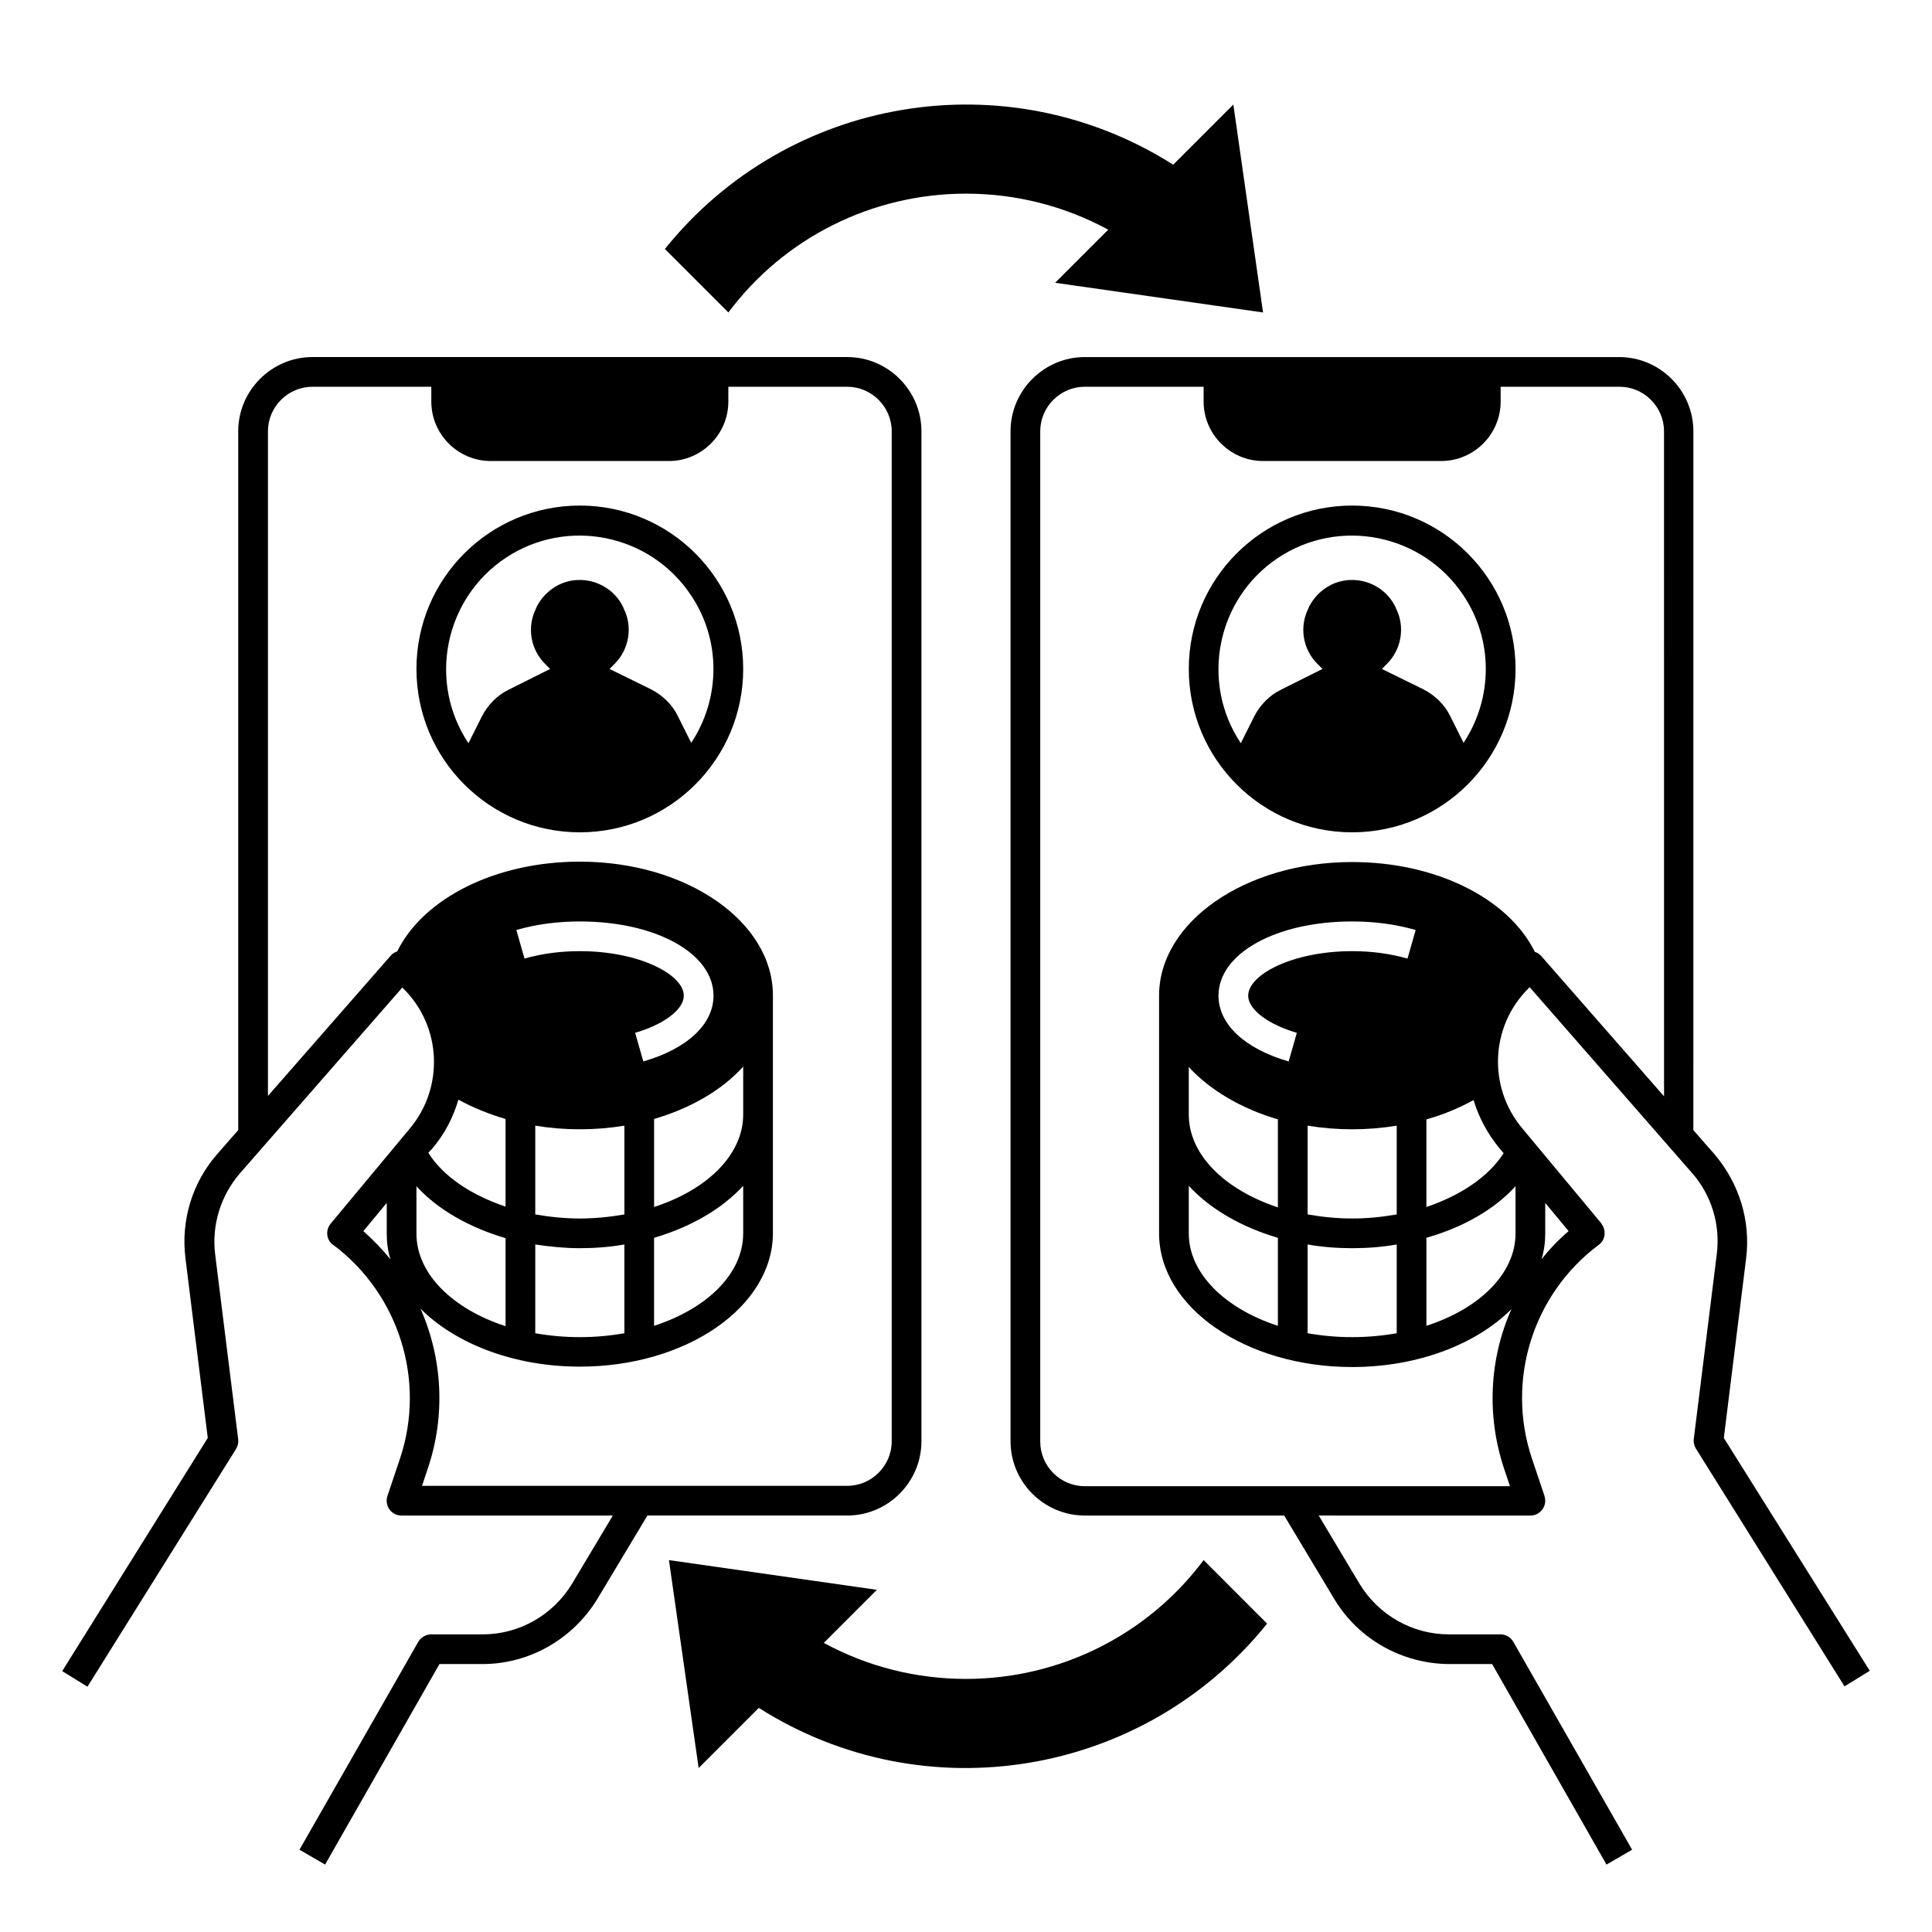 <?xml version="1.0" encoding="UTF-8"?>
<!-- Uploaded to: SVG Repo, www.svgrepo.com, Generator: SVG Repo Mixer Tools -->
<svg fill="#000000" width="800px" height="800px" version="1.1" viewBox="144 144 512 512" xmlns="http://www.w3.org/2000/svg">
 <g>
  <path d="m502.34 277.98c-23.91 0-43.297 19.387-43.297 43.297s19.387 43.297 43.297 43.297c23.91 0 43.297-19.387 43.297-43.297s-19.387-43.297-43.297-43.297zm29.52 62.879-3.543-7.086c-1.477-3.051-4.035-5.512-7.086-7.086l-11.02-5.41 1.379-1.379c3.836-3.836 4.82-9.84 2.363-14.66l-0.195-0.492c-3.148-6.297-10.824-8.855-17.121-5.707-2.461 1.277-4.43 3.246-5.707 5.707l-0.195 0.492c-2.461 4.922-1.477 10.824 2.363 14.66l1.379 1.379-11.02 5.512c-3.051 1.477-5.512 4.035-7.086 7.086l-3.543 7.086c-10.824-16.234-6.394-38.277 9.84-49.102 16.234-10.824 38.277-6.394 49.102 9.84 7.961 11.805 7.961 27.254 0.09 39.16z"/>
  <path d="m600.83 525.07 5.902-47.527c1.277-10.035-1.871-20.074-8.461-27.75l-5.512-6.297 0.004-185.19c0-10.824-8.855-19.68-19.68-19.68h-141.6c-10.824 0-19.68 8.855-19.68 19.68v267.65c0 10.824 8.855 19.68 19.68 19.68h52.84l13.285 22.141c6.394 10.629 17.91 17.121 30.406 17.219h11.414l30.309 53.137 6.789-3.938-31.488-55.105c-0.688-1.18-1.969-1.969-3.445-1.969h-13.676c-9.645 0-18.598-5.117-23.617-13.383l-10.824-18.105 56.086 0.008c2.164 0 3.938-1.77 3.938-3.938 0-0.395-0.098-0.887-0.195-1.277l-3.344-9.938c-6.887-20.664 0.195-43.492 17.711-56.582 1.77-1.277 2.066-3.738 0.789-5.512 0-0.098-0.098-0.098-0.098-0.195l-20.961-25.191c-9.152-10.922-8.461-27.059 1.672-37.098l0.297-0.297 43 49.199c5.215 5.902 7.578 13.777 6.594 21.551l-6.102 49.004c-0.098 0.887 0.098 1.77 0.59 2.559l39.359 62.977 6.691-4.133zm-47.328-54.219v-8.07l6.199 7.477c-2.656 2.262-5.019 4.723-7.184 7.477 0.688-2.258 0.984-4.523 0.984-6.883zm-7.871-12.496v12.496c0 10.727-9.645 19.977-23.617 24.5v-23.32c9.641-2.754 18.008-7.477 23.617-13.676zm-4.332-10.137 1.18 1.379c-3.938 6.199-11.414 11.219-20.469 14.27v-23.223c4.328-1.18 8.562-2.953 12.496-5.117 1.383 4.621 3.742 8.953 6.793 12.691zm43.691-13.68-32.473-37.098c-0.492-0.59-1.082-0.984-1.77-1.18-6.988-14.168-26.176-23.812-48.414-23.812-28.242 0-51.168 15.844-51.168 35.426v62.977c0 19.582 22.926 35.426 51.168 35.426 17.516 0 32.965-6.102 42.215-15.352-5.902 13.285-6.594 28.34-1.969 42.215l1.574 4.723-112.67-0.004c-6.496 0-11.809-5.312-11.809-11.809v-267.75c0-6.496 5.312-11.809 11.809-11.809h31.488v3.938c0 8.66 7.086 15.742 15.742 15.742h47.23c8.66 0 15.742-7.086 15.742-15.742v-3.938h31.488c6.496 0 11.809 5.312 11.809 11.809zm-82.656 32.375c-3.938 0-7.871-0.395-11.809-1.082v-23.516c7.773 1.277 15.844 1.277 23.617 0v23.52c-3.938 0.684-7.875 1.078-11.809 1.078zm11.809 6.887v23.52c-7.773 1.379-15.844 1.379-23.617 0v-23.52c3.938 0.688 7.871 0.984 11.809 0.984 3.934 0 7.871-0.293 11.809-0.984zm-11.809-77.734c-15.742 0-27.551 6.199-27.551 11.809 0 3.641 5.215 7.578 12.891 9.84l-2.164 7.578c-11.609-3.344-18.598-9.84-18.598-17.418 0-11.219 15.254-19.68 35.426-19.68 5.707 0 11.316 0.688 16.828 2.262l-2.164 7.578c-4.828-1.379-9.75-1.969-14.668-1.969zm-43.297 43.297v-12.594c5.609 6.102 13.875 11.02 23.617 13.875v23.32c-13.973-4.629-23.617-13.875-23.617-24.602zm23.617 32.668v23.32c-13.973-4.527-23.617-13.875-23.617-24.5v-12.594c5.609 6.098 13.875 10.922 23.617 13.773z"/>
  <path d="m388.19 525.95v-267.65c0-10.824-8.855-19.68-19.68-19.68h-141.7c-10.824 0-19.68 8.855-19.68 19.68v185.19l-5.512 6.297c-6.691 7.578-9.742 17.711-8.461 27.75l5.902 47.527-38.574 61.797 6.691 4.133 39.359-62.977c0.492-0.789 0.688-1.672 0.59-2.559l-6.102-49.004c-0.984-7.773 1.477-15.645 6.594-21.551l43-49.199 0.297 0.297c10.137 10.035 10.824 26.176 1.672 37.098l-20.961 25.191c-1.379 1.672-1.18 4.133 0.492 5.512 0.098 0 0.098 0.098 0.195 0.098 17.418 13.086 24.602 35.918 17.711 56.582l-3.344 9.938c-0.688 2.066 0.395 4.328 2.461 5.019 0.395 0.098 0.789 0.195 1.277 0.195h55.988l-10.824 18.105c-5.019 8.266-13.973 13.383-23.617 13.383l-13.668-0.004c-1.379 0-2.754 0.789-3.445 1.969l-31.488 55.105 6.789 3.938 30.309-53.137h11.414c12.398 0 23.91-6.594 30.406-17.219l13.285-22.141h52.941c10.824 0 19.68-8.859 19.68-19.684zm-147.9-55.691 6.199-7.477v8.07c0 2.363 0.297 4.625 0.984 6.887-2.164-2.66-4.625-5.219-7.184-7.481zm18.402-22.043c3.148-3.738 5.41-8.07 6.789-12.793 3.938 2.164 8.168 3.836 12.496 5.117v23.223c-9.055-3.051-16.531-7.969-20.469-14.27zm-4.328 10.137c5.609 6.199 13.973 10.922 23.617 13.777v23.32c-13.973-4.527-23.617-13.875-23.617-24.5zm1.477 79.406 1.574-4.723c4.625-13.777 3.938-28.832-1.969-42.215 9.25 9.25 24.699 15.352 42.215 15.352 28.242 0 51.168-15.844 51.168-35.426v-62.977c0-19.582-22.926-35.426-51.168-35.426-22.238 0-41.426 9.645-48.414 23.812-0.688 0.195-1.277 0.59-1.77 1.18l-32.473 37.098v-176.13c0-6.496 5.312-11.809 11.809-11.809h31.488v3.938c0 8.66 7.086 15.742 15.742 15.742h47.23c8.66 0 15.742-7.086 15.742-15.742v-3.938h31.488c6.496 0 11.809 5.312 11.809 11.809v267.65c0 6.496-5.312 11.809-11.809 11.809zm61.5-73.898v-23.32c9.742-2.856 18.008-7.676 23.617-13.875l-0.004 12.695c0 10.727-9.641 19.973-23.613 24.5zm23.613-5.609v12.598c0 10.727-9.645 19.977-23.617 24.5v-23.32c9.742-2.852 18.008-7.676 23.617-13.777zm-26.469-32.961-2.164-7.578c7.676-2.262 12.891-6.199 12.891-9.84 0-5.609-11.809-11.809-27.551-11.809-4.922 0-9.84 0.59-14.66 1.969l-2.164-7.578c5.512-1.574 11.121-2.262 16.828-2.262 20.172 0 35.426 8.461 35.426 19.68-0.008 7.578-6.992 14.07-18.605 17.418zm-16.824 41.621c-3.938 0-7.871-0.395-11.809-1.082v-23.516c7.773 1.277 15.844 1.277 23.617 0v23.52c-3.938 0.684-7.875 1.078-11.809 1.078zm11.805 6.887v23.52c-7.773 1.379-15.844 1.379-23.617 0l0.004-23.52c3.938 0.59 7.871 0.984 11.809 0.984 3.934 0 7.871-0.293 11.805-0.984z"/>
  <path d="m297.66 277.98c-23.91 0-43.297 19.387-43.297 43.297s19.387 43.297 43.297 43.297c23.91 0 43.297-19.387 43.297-43.297-0.004-23.91-19.387-43.297-43.297-43.297zm29.52 62.879-3.543-7.086c-1.477-3.051-4.035-5.512-7.086-7.086l-11.02-5.41 1.379-1.379c3.836-3.836 4.82-9.84 2.363-14.66l-0.195-0.492c-3.148-6.297-10.824-8.855-17.121-5.707-2.461 1.277-4.43 3.246-5.707 5.707l-0.195 0.492c-2.461 4.922-1.477 10.824 2.363 14.66l1.379 1.379-11.02 5.512c-3.051 1.477-5.512 4.035-7.086 7.086l-3.543 7.086c-10.824-16.234-6.394-38.277 9.84-49.102 16.234-10.824 38.277-6.394 49.102 9.84 7.961 11.805 7.961 27.254 0.09 39.16z"/>
  <path d="m400 195.32c13.188 0 26.074 3.246 37.688 9.543l-14.074 14.074 55.105 7.871-7.871-55.105-15.941 15.941c-44.082-27.945-102.04-18.301-134.71 22.34l16.828 16.824c14.855-19.875 38.18-31.488 62.977-31.488z"/>
  <path d="m400 588.93c-13.188 0-26.074-3.246-37.688-9.543l14.07-14.07-55.105-7.871 7.871 55.105 15.941-15.941c43.984 27.945 102.04 18.301 134.71-22.336l-16.824-16.832c-14.859 19.879-38.18 31.488-62.977 31.488z"/>
 </g>
</svg>